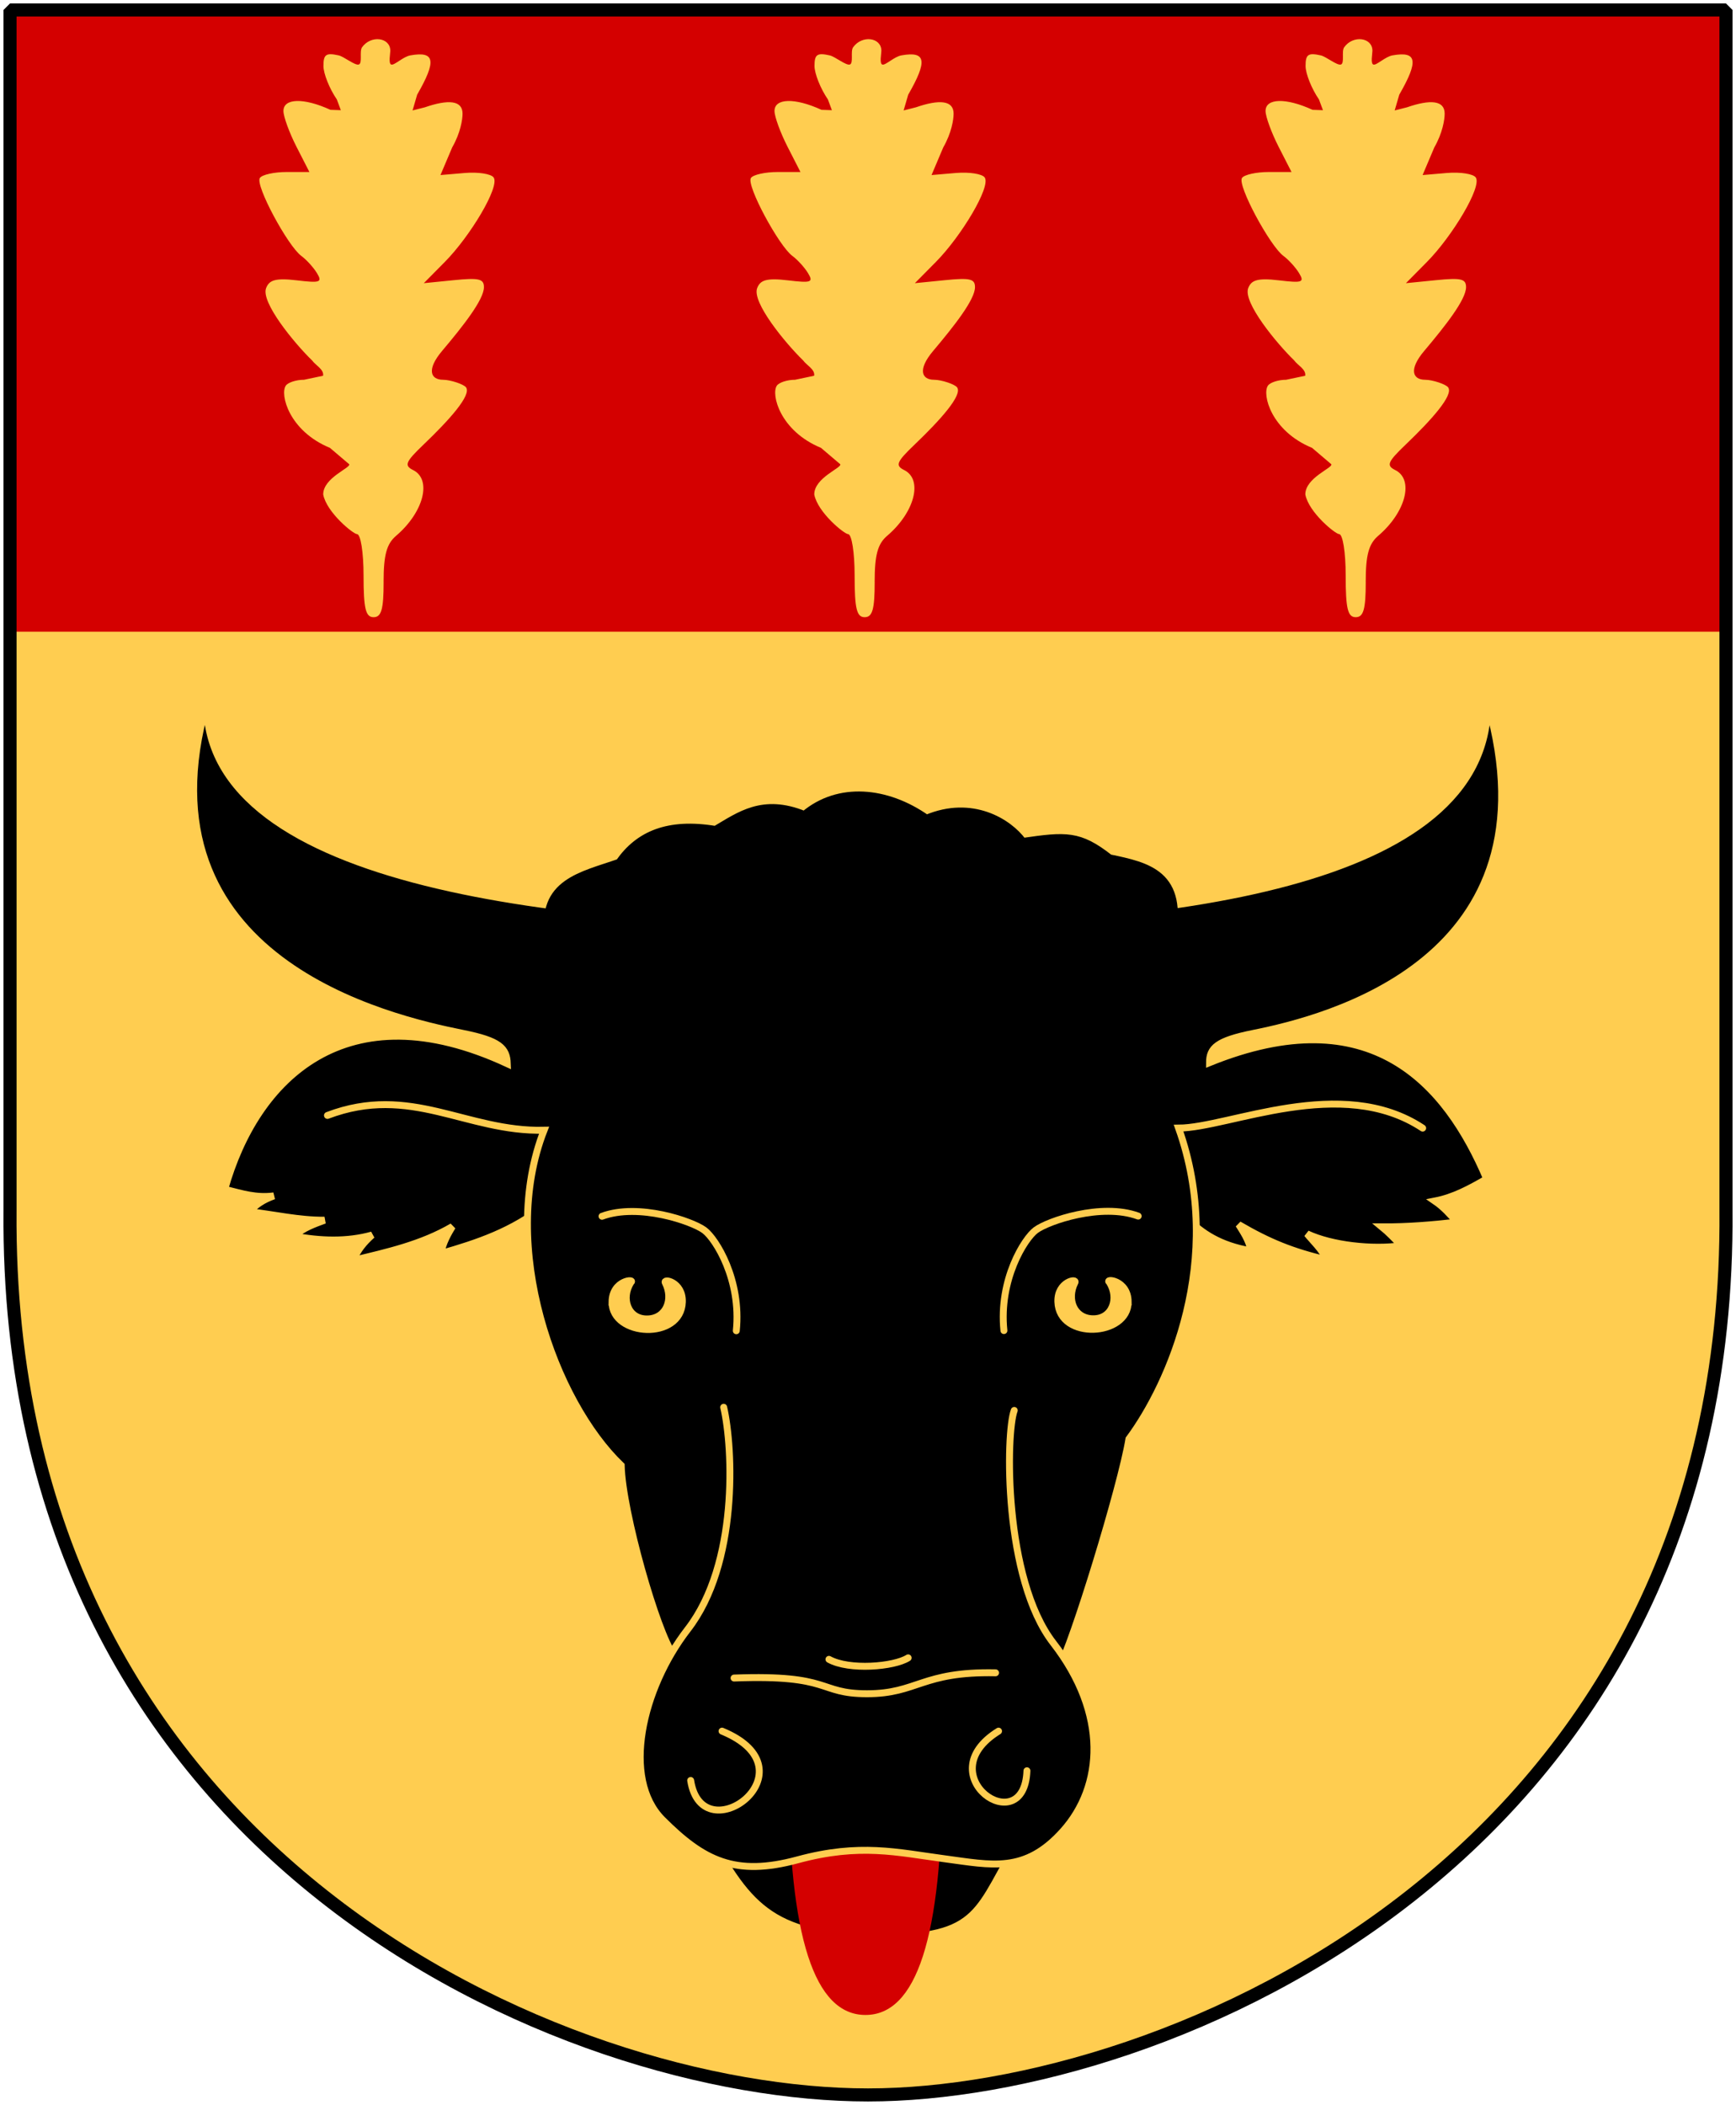 <?xml version="1.0" encoding="UTF-8" standalone="no"?>
<!-- Created with Inkscape (http://www.inkscape.org/) -->

<svg
   xmlns:svg="http://www.w3.org/2000/svg"
   xmlns="http://www.w3.org/2000/svg"
   xmlns:xlink="http://www.w3.org/1999/xlink"
   version="1.0"
   width="251"
   height="304.2"
   id="svg4166">
  <defs
     id="defs4168" />
  <path
     d="m 249.551,1.44 -124.05,0 -124.051,0 0,173.497 C 0.682,268.657 81.739,302.756 125.5,302.756 c 42.994,0 124.818,-34.099 124.051,-127.82 l 0,-173.497 z"
     id="Shield"
     style="fill:#ffcd50;fill-opacity:1;fill-rule:nonzero;stroke:none;stroke-width:1.888;marker:none;visibility:visible;display:block" />
  <path
     d="m 1.1,1.098 0,90.194 248.5,0 0,-90.194 -124.25,0 -124.25,0 z"
     id="Chef"
     style="fill:#d40000;fill-opacity:1;fill-rule:nonzero;stroke:none;stroke-width:1.888;marker:none;visibility:visible;display:block" />
  <use
     transform="translate(-71,2.070312e-7)"
     id="OakLeaf2"
     x="0"
     y="0"
     width="251"
     height="304.6"
     xlink:href="#OakLeaf" />
  <use
     transform="translate(71,-2.070312e-7)"
     id="OakLeaf3"
     x="0"
     y="0"
     width="251"
     height="304.6"
     xlink:href="#OakLeaf" />
  <path
     d="m 126.463,84.086 c 0,-3.869 0.439,-5.487 1.803,-6.649 3.989,-3.395 5.217,-8.137 2.462,-9.505 -1.319,-0.655 -1.103,-1.179 1.52,-3.689 3.705,-3.545 6.928,-7.122 6.14,-8.253 -0.319,-0.458 -2.268,-1.106 -3.327,-1.106 -1.836,0 -2.397,-1.494 -0.154,-4.152 3.072,-3.641 6.063,-7.43 6.063,-9.236 0,-1.2 -0.727,-1.368 -4.347,-1.006 l -4.347,0.435 3.041,-3.072 c 3.63,-3.667 7.988,-10.869 7.057,-12.205 -0.364,-0.522 -2.243,-0.815 -4.175,-0.649 l -3.513,0.3 1.692,-3.99 c 1.197,-2.088 1.499,-4.02 1.499,-4.884 0,-1.932 -2.055,-2.086 -5.451,-0.915 l -1.776,0.451 0.664,-2.277 c 2.822,-4.906 2.579,-6.314 -0.98,-5.682 -1.046,0.186 -2.28,1.441 -2.744,1.335 -0.464,-0.105 -0.157,-1.571 -0.157,-1.994 0,-1.958 -2.82,-2.307 -4.088,-0.506 -0.409,0.581 0.087,2.295 -0.462,2.485 -0.549,0.19 -2.142,-1.144 -2.914,-1.316 -1.831,-0.408 -2.206,-0.147 -2.203,1.532 0.002,1.113 0.873,3.288 1.936,4.834 l 0.578,1.553 -1.5,-0.052 c -3.872,-1.776 -6.825,-1.693 -6.798,0.192 0.012,0.826 0.861,3.142 1.887,5.147 l 1.866,3.646 -3.281,0 c -1.804,0 -3.549,0.385 -3.877,0.856 -0.722,1.036 4.047,9.841 5.98,11.264 0.758,0.558 1.782,1.684 2.276,2.502 0.8,1.326 0.478,1.438 -2.954,1.03 -3.161,-0.376 -3.963,0.02 -4.399,1.112 -0.821,2.055 4.147,8.049 6.627,10.451 0.536,0.743 1.748,1.293 1.607,2.23 -0.918,0.193 -1.835,0.387 -2.753,0.58 -1.125,0 -2.312,0.382 -2.637,0.848 -0.869,1.248 0.443,6.547 6.38,8.994 0.928,0.789 1.857,1.578 2.785,2.367 0.274,0.516 -3.774,1.945 -3.757,4.375 0.504,2.612 4.357,5.72 4.881,5.72 0.535,0 0.953,2.633 0.953,6.005 0,4.766 0.299,6.005 1.451,6.005 1.127,0 1.451,-1.14 1.451,-5.114 z"
     id="OakLeaf"
     style="fill:#ffcd50;fill-opacity:1" />
  <path
     d="m 249.551,1.44 -124.05,0 -124.051,0 0,173.497 c -0.767,93.721 80.289,127.82 124.051,127.82 42.994,0 124.818,-34.099 124.051,-127.82 l 0,-173.497 z"
     id="Frame"
     style="fill:none;stroke:#000000;stroke-width:1.888;stroke-linecap:round;stroke-linejoin:bevel;stroke-miterlimit:4;stroke-opacity:1;stroke-dashoffset:0;marker:none;visibility:visible;display:block" />
  <path
     d="m 165.657,169.78 c 4.774,3.805 6.2,9.447 15.188,10.983 -0.185,-1.477 -1.235,-2.954 -1.744,-3.783 4.463,2.602 7.737,3.908 12.74,5.106 -0.701,-1.547 -2.049,-2.769 -2.858,-3.776 3.552,1.672 9.43,2.315 13.631,1.718 -0.937,-0.98 -1.873,-1.96 -2.81,-2.724 3.724,0.025 7.231,-0.275 10.847,-0.682 -0.955,-1.088 -1.91,-2.176 -3.19,-3.049 2.762,-0.534 5.055,-1.803 7.493,-3.201 -5.885,-13.851 -16.771,-26.23 -40.077,-16.798 0,-2.117 1.058,-3.175 6.35,-4.233 10.584,-2.117 44.451,-10.584 33.867,-47.626 0,26.459 -46.99,31.751 -89.961,31.751 -42.649,0 -95.252,-5.292 -95.252,-31.751 -10.584,37.043 26.459,45.509 37.043,47.626 5.292,1.058 6.35,2.117 6.429,4.386 -23.307,-10.807 -36.351,2.157 -40.861,18.148 2.546,0.642 4.552,1.284 7.098,0.954 -1.495,0.548 -2.559,1.204 -3.514,2.292 3.616,0.407 7.123,1.247 10.847,1.222 -1.477,0.548 -3.062,1.096 -4.43,2.292 3.768,0.705 7.645,0.871 11.305,-0.153 -1.241,1.114 -2.049,2.121 -2.75,3.667 5.003,-1.198 9.898,-2.288 14.361,-4.89 -0.509,0.829 -1.451,2.414 -1.636,3.891 5.315,-1.536 10.305,-3.18 15.08,-6.985"
     id="path5082"
     style="fill:#000000;fill-opacity:1;fill-rule:evenodd;stroke:#ffcd50;stroke-width:1;stroke-linecap:butt;stroke-linejoin:miter;stroke-miterlimit:4;stroke-opacity:1;stroke-dasharray:none;stroke-dashoffset:0;marker:none;visibility:visible;display:inline;overflow:visible;enable-background:accumulate" />
  <path
     d="m 205.697,163.034 c -11.763,-7.793 -27.995,-0.038 -35.29,1e-5 6.76,18.987 -1.337,37.057 -7.18,44.927 -1.108,6.8 -8.194,29.838 -10.153,33.15 -2.011,3.401 1.68,12.88 -5.348,24.221 -6.583,10.623 -5.47,14.864 -21.007,14.711 -15.645,-0.154 -18.731,-4.848 -24.938,-16.172 -6.413,-11.7 -1.572,-20.962 -4.447,-24.795 -2.308,-3.078 -7.346,-20.495 -7.518,-27.295 -9.663,-9.245 -17.76,-31.594 -11.152,-48.441 -11.267,0.267 -19.249,-6.724 -31.318,-2.139"
     id="path4104"
     style="fill:#000000;fill-opacity:1;fill-rule:evenodd;stroke:#ffcd50;stroke-width:1;stroke-linecap:round;stroke-linejoin:miter;stroke-miterlimit:4;stroke-opacity:1;stroke-dasharray:none" />
  <path
     d="m 136.247,256.234 c 0.002,23.985 -3.805,34.966 -11.113,34.966 -7.308,0 -11.115,-10.981 -11.113,-34.966 8.917,1.731 13.304,0.836 22.226,0 z"
     id="Tongue"
     style="fill:#d40000;fill-opacity:1;fill-rule:evenodd;stroke:none" />
  <path
     d="m 104.634,203.376 c 1.375,5.96 2.139,22.616 -5.194,32.091 -6.642,8.582 -9.625,21.547 -3.667,27.506 5.958,5.96 10.541,8.252 19.555,5.807 9.014,-2.445 14.361,-1.07 21.235,-0.153 6.875,0.917 11.611,2.139 17.11,-3.973 5.869,-6.523 6.569,-16.962 -1.375,-27.201 -7.229,-9.317 -6.875,-30.41 -5.653,-33.619"
     id="path5080"
     style="fill:#000000;fill-opacity:1;fill-rule:evenodd;stroke:#ffcd50;stroke-width:1;stroke-linecap:round;stroke-linejoin:miter;stroke-miterlimit:4;stroke-opacity:1;stroke-dasharray:none;stroke-dashoffset:0;marker:none;visibility:visible;display:inline;overflow:visible;enable-background:accumulate" />
  <path
     d="m 116.29,117.706 c 4.94,-4.145 11.889,-3.521 17.679,0.54 6.546,-2.746 11.843,0.503 13.935,3.35 6.196,-0.895 8.142,-1.07 12.531,2.377 5.548,1.151 10.9,2.297 8.966,11.778 1.87,3.545 2.209,6.679 -0.216,9.077 1.71,3.714 1.696,5.942 -0.54,8.752 0.039,3.389 -1.947,7.597 -5.833,8.104 -0.607,3.021 -4.116,6.228 -9.398,4.754 -2.524,3.48 -6.668,4.536 -10.478,2.917 -2.584,3.301 -6.884,3.662 -9.506,2.701 -1.044,1.693 -3.254,4.288 -4.861,4.538 -1.62,0.252 -2.881,1.621 -3.708,3.026 -0.827,-1.405 -1.548,-2.449 -3.168,-2.701 -1.607,-0.25 -3.493,-2.089 -4.321,-3.35 -3.055,0.42 -6.49,0.059 -9.83,-2.377 -3.702,0.538 -6.55,-0.193 -9.074,-3.674 -5.498,-0.039 -8.683,-2.921 -10.046,-5.727 -3.886,-0.507 -6.196,-2.878 -6.914,-7.132 -3.151,-2.093 -3.044,-6.088 -2.809,-10.157 -3.087,-2.53 -1.997,-5.687 0.648,-9.077 -1.361,-7.953 4.873,-8.943 10.154,-10.805 2.813,-4.038 7.099,-5.89 13.935,-4.754 3.495,-2.046 6.834,-4.607 12.855,-2.161 z"
     id="path5107"
     style="fill:#000000;fill-opacity:1;fill-rule:evenodd;stroke:#000000;stroke-width:1;stroke-linecap:butt;stroke-linejoin:miter;stroke-miterlimit:4;stroke-opacity:1;stroke-dasharray:none;stroke-dashoffset:0;marker:none;visibility:visible;display:inline;overflow:visible;enable-background:accumulate" />
  <path
     d="m 106.135,242.509 c 14.259,-0.54 12.038,2.269 19.229,2.269 7.299,0 7.886,-3.242 18.58,-3.026"
     id="path5118"
     style="fill:#000000;fill-opacity:0.75;fill-rule:evenodd;stroke:#ffcd50;stroke-width:1;stroke-linecap:round;stroke-linejoin:miter;stroke-miterlimit:4;stroke-opacity:1;stroke-dasharray:none;stroke-dashoffset:0;marker:none;visibility:visible;display:inline;overflow:visible;enable-background:accumulate" />
  <path
     d="m 119.854,239.807 c 2.917,1.621 9.398,1.081 11.451,-0.216"
     id="path5120"
     style="fill:#000000;fill-opacity:0.75;fill-rule:evenodd;stroke:#ffcd50;stroke-width:1;stroke-linecap:round;stroke-linejoin:miter;stroke-miterlimit:4;stroke-opacity:1;stroke-dasharray:none;stroke-dashoffset:0;marker:none;visibility:visible;display:inline;overflow:visible;enable-background:accumulate" />
  <path
     d="m 144.376,250.181 c -10.34,6.405 3.711,16.049 4.105,5.727"
     id="path5122"
     style="fill:#000000;fill-opacity:0.75;fill-rule:evenodd;stroke:#ffcd50;stroke-width:1;stroke-linecap:round;stroke-linejoin:miter;stroke-miterlimit:4;stroke-opacity:1;stroke-dasharray:none;stroke-dashoffset:0;marker:none;visibility:visible;display:inline;overflow:visible;enable-background:accumulate" />
  <path
     d="m 104.397,250.181 c 13.689,5.649 -2.847,17.886 -4.537,7.132"
     id="path5124"
     style="fill:#000000;fill-opacity:0.75;fill-rule:evenodd;stroke:#ffcd50;stroke-width:1;stroke-linecap:round;stroke-linejoin:miter;stroke-miterlimit:4;stroke-opacity:1;stroke-dasharray:none;stroke-dashoffset:0;marker:none;visibility:visible;display:inline;overflow:visible;enable-background:accumulate" />
  <g
     transform="matrix(1.058,0,0,1.058,-253.53,45.813)"
     id="g4020">
    <path
       d="m 321.904,122.837 c 5.009,-1.852 12.347,0.682 13.997,1.921 1.555,1.168 5.068,6.763 4.352,13.719"
       id="path5114"
       style="fill:#000000;fill-opacity:0.75;fill-rule:evenodd;stroke:#ffcd50;stroke-width:0.945;stroke-linecap:round;stroke-linejoin:miter;stroke-miterlimit:4;stroke-opacity:1;stroke-dasharray:none;stroke-dashoffset:0;marker:none;visibility:visible;display:inline;overflow:visible;enable-background:accumulate" />
    <path
       d="m 323.273,134.56 c -0.025,4.717 9.437,5.263 9.609,-0.013 0.091,-2.784 -2.714,-3.268 -2.323,-2.622 1.138,2.258 0.139,4.865 -2.422,4.937 -2.734,0.077 -3.663,-2.824 -2.3,-4.988 0.707,-0.526 -2.548,-0.376 -2.564,2.686 z"
       id="path5126"
       style="fill:#ffcd50;fill-opacity:1;fill-rule:evenodd;stroke:#ffcd50;stroke-width:0.945;stroke-linecap:butt;stroke-linejoin:miter;stroke-miterlimit:4;stroke-opacity:1;stroke-dasharray:none" />
  </g>
  <g
     transform="matrix(-1.058,0,0,1.058,505.139,45.787)"
     id="g4024">
    <path
       d="m 321.904,122.837 c 5.009,-1.852 12.347,0.682 13.997,1.921 1.555,1.168 5.068,6.763 4.352,13.719"
       id="path4026"
       style="fill:#000000;fill-opacity:0.75;fill-rule:evenodd;stroke:#ffcd50;stroke-width:0.945;stroke-linecap:round;stroke-linejoin:miter;stroke-miterlimit:4;stroke-opacity:1;stroke-dasharray:none;stroke-dashoffset:0;marker:none;visibility:visible;display:inline;overflow:visible;enable-background:accumulate" />
    <path
       d="m 323.273,134.56 c -0.025,4.717 9.437,5.263 9.609,-0.013 0.091,-2.784 -2.714,-3.268 -2.323,-2.622 1.138,2.258 0.139,4.865 -2.422,4.937 -2.734,0.077 -3.663,-2.824 -2.3,-4.988 0.707,-0.526 -2.548,-0.376 -2.564,2.686 z"
       id="path4028"
       style="fill:#ffcd50;fill-opacity:1;fill-rule:evenodd;stroke:#ffcd50;stroke-width:0.945;stroke-linecap:butt;stroke-linejoin:miter;stroke-miterlimit:4;stroke-opacity:1;stroke-dasharray:none" />
  </g>
</svg>
